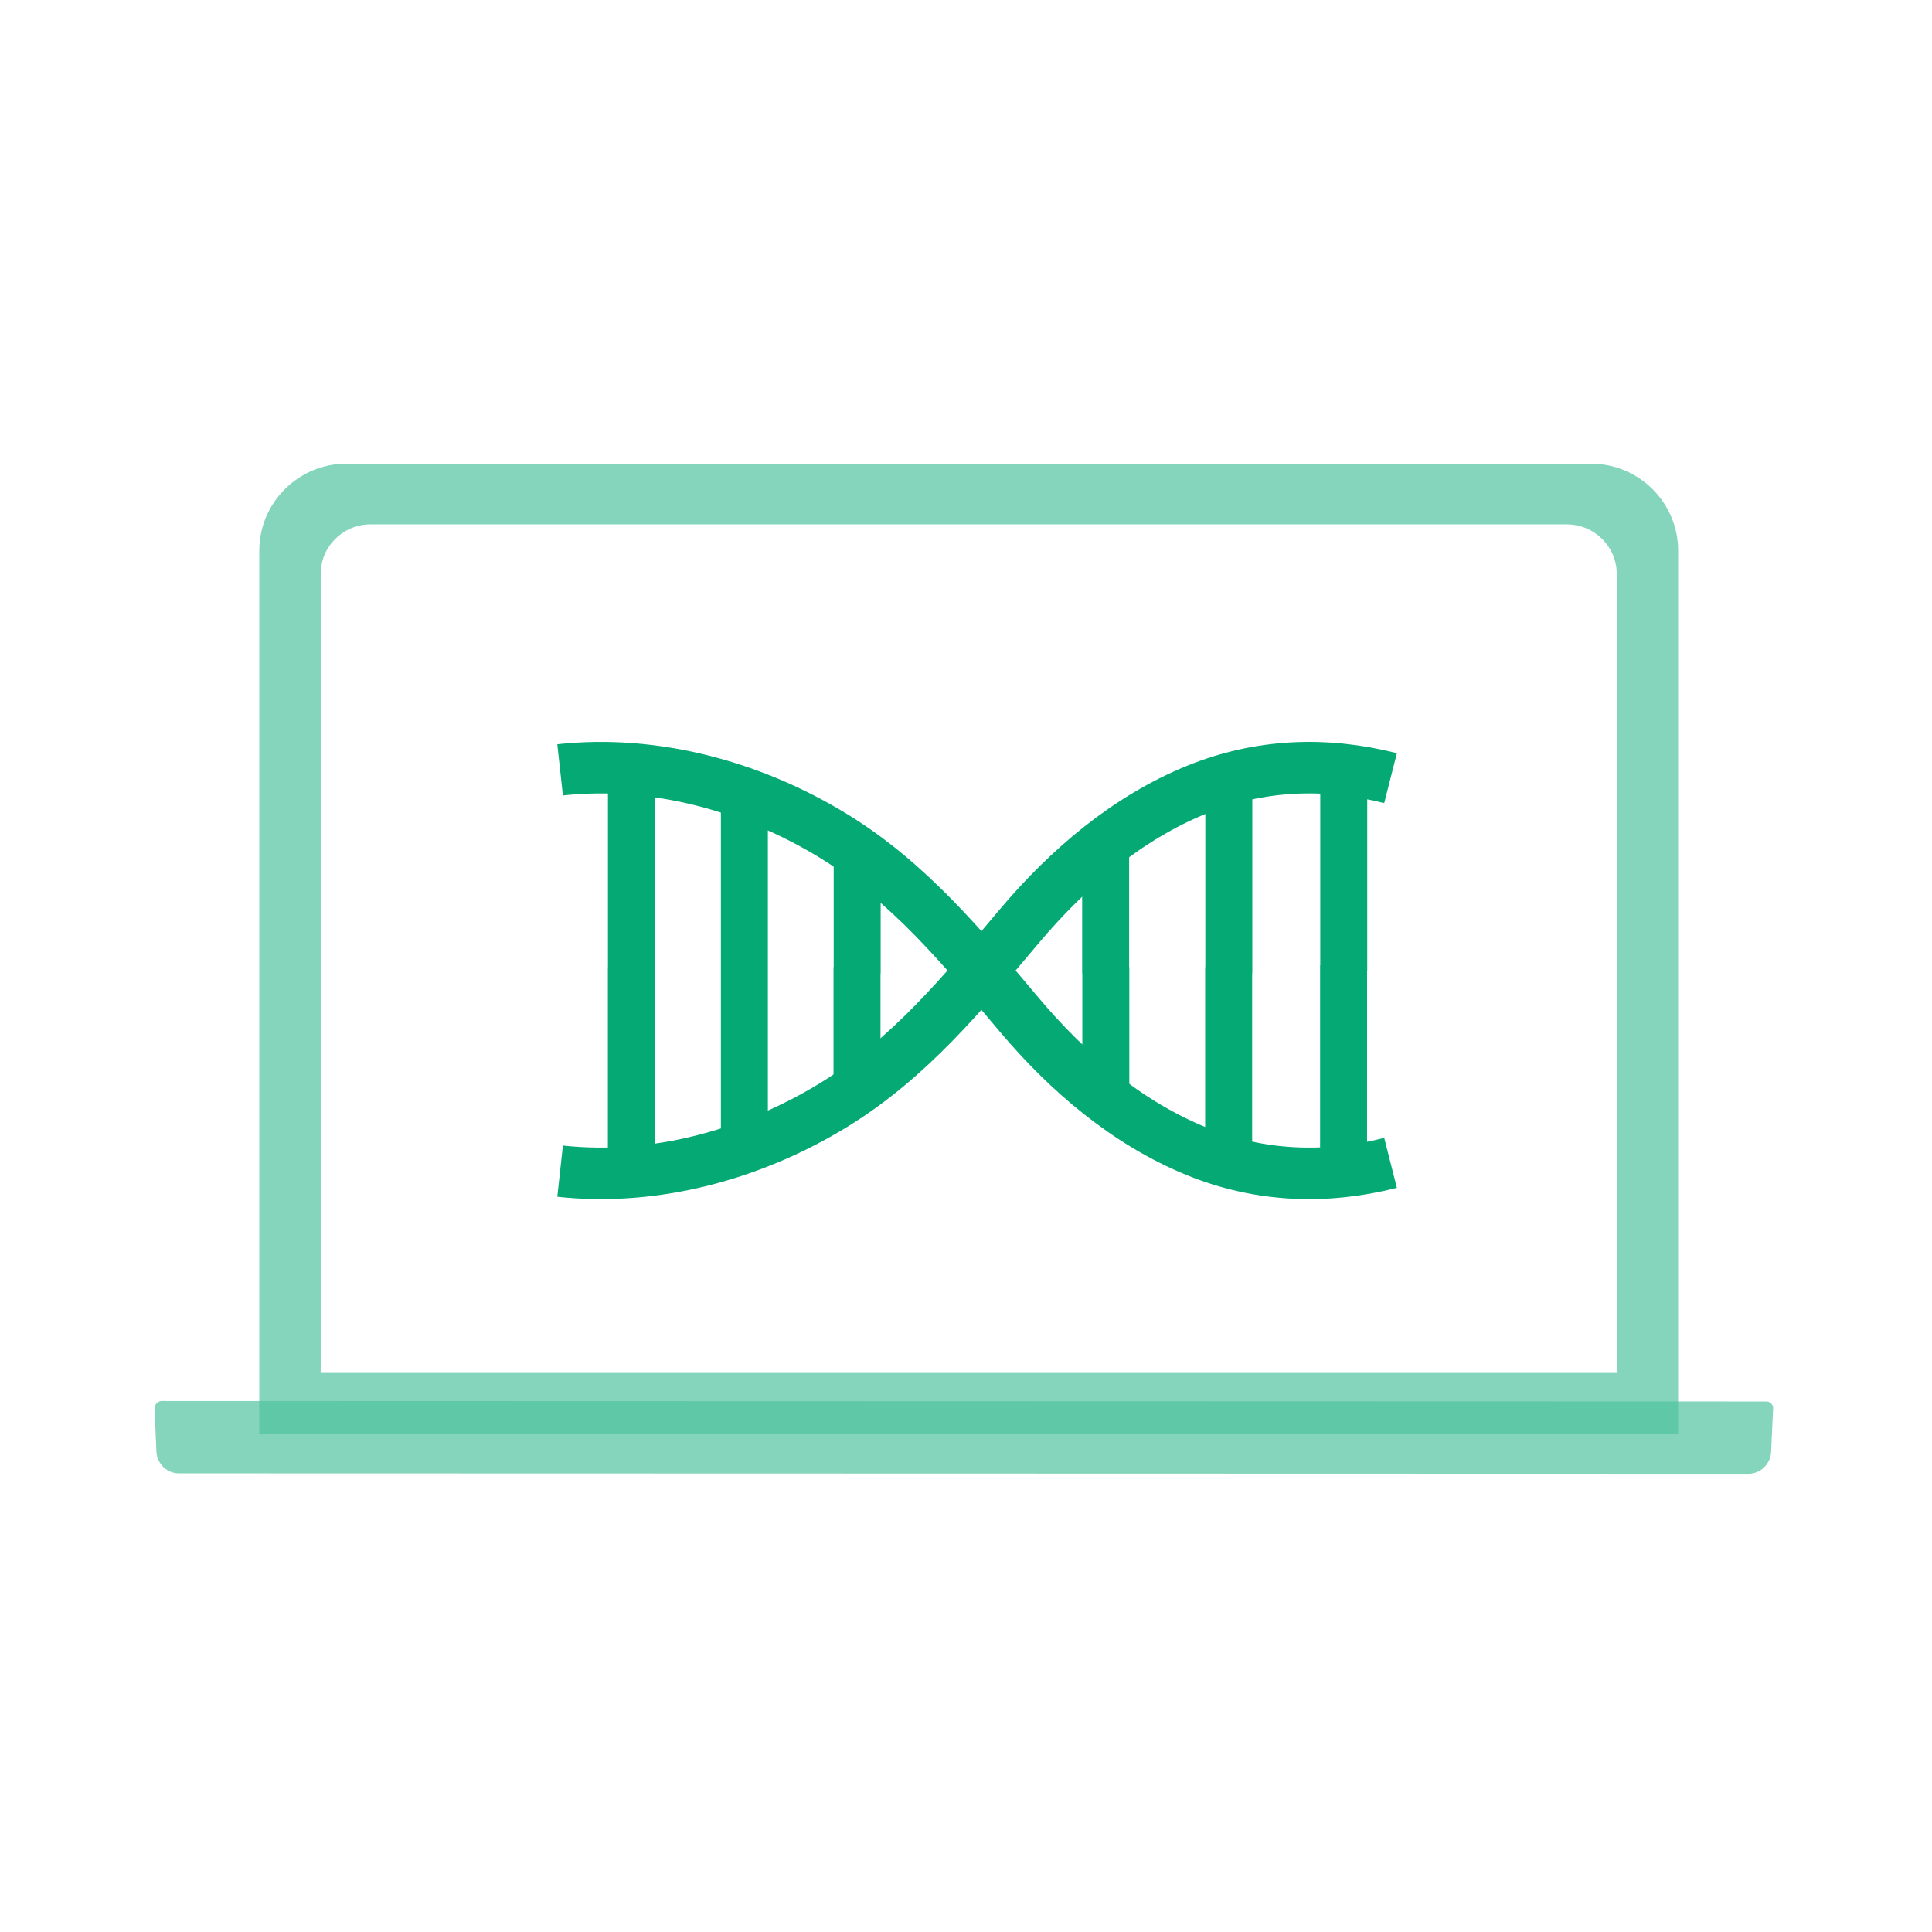 <svg width="150" height="150" viewBox="0 0 150 150" fill="none" xmlns="http://www.w3.org/2000/svg">
<g opacity="0.699">
<path opacity="0.699" d="M123.524 37.02V36C127.254 36 130.29 39.028 130.29 42.754V111.311H20.13V42.754C20.13 39.028 23.164 36 26.896 36H123.524V37.02ZM121.644 41.672V40.711H28.775C26.63 40.711 24.897 42.436 24.897 44.556V106.598H125.522V44.556C125.522 42.436 123.786 40.711 121.644 40.711V41.672Z" fill="#04A973"/>
<path opacity="0.699" fill-rule="evenodd" clip-rule="evenodd" d="M137.508 112.741L137.665 109.321C137.677 109.066 137.423 108.811 137.157 108.811L12.537 108.774C12.257 108.774 11.99 109.059 12 109.344C12.072 111.025 12.145 112.706 12.145 112.706C12.186 113.636 12.962 114.392 13.883 114.392L135.76 114.425C136.68 114.425 137.462 113.668 137.508 112.741Z" fill="#04A973"/>
</g>
<path d="M102.76 60.73L102.63 60.724V60.854V75.056L102.617 75.057V75.174V89.97V90.103L102.749 90.095C103.762 90.037 104.813 89.901 105.913 89.689L106.014 89.67L106.014 89.567L106.015 75.298H106.027V75.173V61.149V61.04L105.919 61.026C104.802 60.871 103.756 60.773 102.76 60.73Z" fill="#04A973" stroke="#04A973" stroke-width="0.25"/>
<path d="M93.706 62.305V75.213H93.693V75.338V88.444V88.528L93.771 88.56C94.808 88.981 95.857 89.329 96.936 89.59L97.091 89.627V89.468V75.463H97.104V75.338V61.327V61.17L96.951 61.205C95.893 61.444 94.848 61.772 93.786 62.189L93.706 62.22V62.305Z" fill="#04A973" stroke="#04A973" stroke-width="0.25"/>
<path d="M87.554 75.338V75.213H87.541V65.688V65.446L87.344 65.586C86.286 66.338 85.214 67.238 84.184 68.193L84.144 68.23V68.284V75.338V75.463H84.156V82.4V82.455L84.196 82.492C85.239 83.46 86.312 84.373 87.355 85.128L87.554 85.271V85.026V75.338Z" fill="#04A973" stroke="#04A973" stroke-width="0.25"/>
<path d="M64.852 66.528V75.213H64.838V75.338V84.224V84.456L65.032 84.328C66.092 83.628 67.146 82.846 68.19 81.995L68.236 81.957V81.898V75.463H68.249V75.338V68.865V68.805L68.203 68.768C67.176 67.925 66.122 67.148 65.046 66.425L64.852 66.294V66.528Z" fill="#04A973" stroke="#04A973" stroke-width="0.25"/>
<path d="M59.416 87.366L59.492 87.334V87.252V75.338V63.422V63.34L59.417 63.307C58.38 62.852 57.328 62.444 56.257 62.101L56.094 62.049V62.221V75.338V88.44V88.611L56.257 88.559C57.302 88.227 58.355 87.823 59.416 87.366Z" fill="#04A973" stroke="#04A973" stroke-width="0.25"/>
<path d="M50.724 75.213V60.998V60.887L50.613 60.874C49.571 60.751 48.517 60.689 47.453 60.678L47.326 60.676L47.326 60.803L47.326 75.213H47.319V75.338V89.925V90.052L47.446 90.05C48.472 90.031 49.529 89.966 50.622 89.825L50.731 89.811V89.701V75.338V75.213H50.724Z" fill="#04A973" stroke="#04A973" stroke-width="0.25"/>
<path d="M43.486 90.928C50.854 91.733 58.467 89.631 64.733 85.786C70.599 82.186 74.782 77.076 79.159 71.886C82.906 67.446 87.499 63.511 92.928 61.303C97.789 59.327 102.897 59.128 107.962 60.415" stroke="#04A973" stroke-width="4"/>
<path d="M43.486 59.772C50.854 58.966 58.467 61.07 64.733 64.915C70.599 68.513 74.782 73.625 79.159 78.814C82.906 83.255 87.499 87.19 92.928 89.396C97.789 91.374 102.897 91.572 107.962 90.285" stroke="#04A973" stroke-width="4"/>
</svg>
